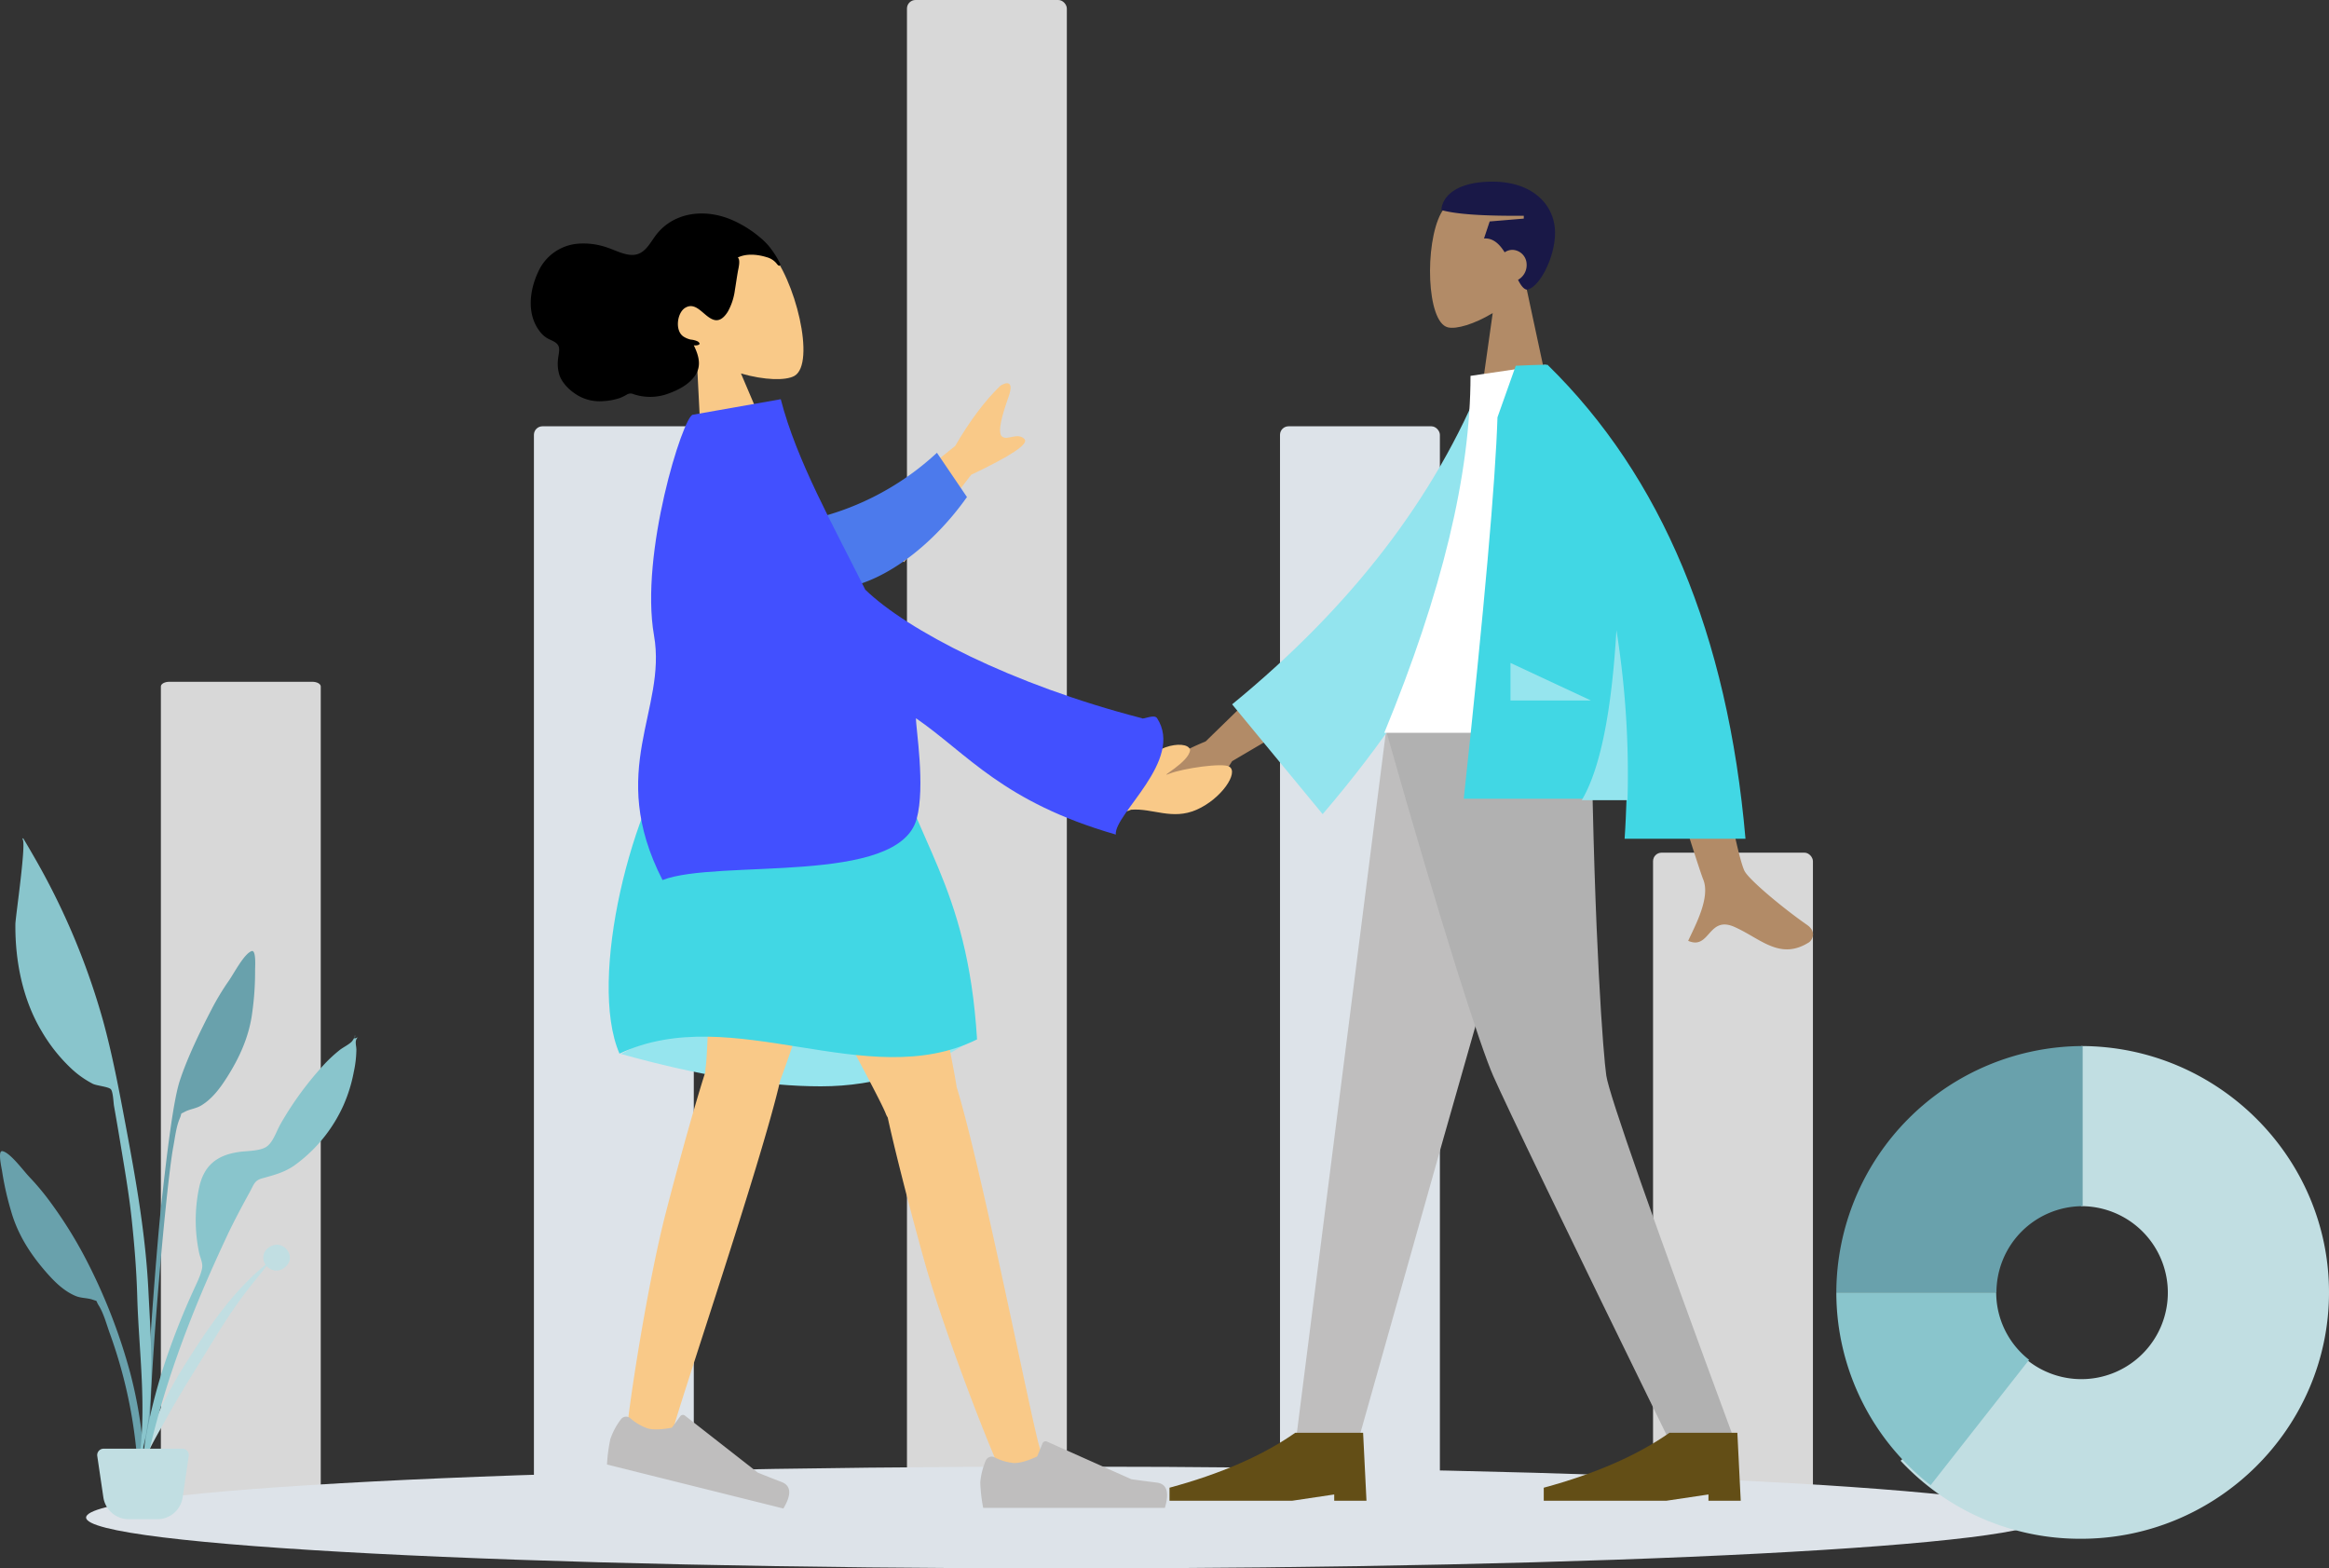 <svg xmlns="http://www.w3.org/2000/svg" width="819.702" height="551.968" viewBox="0 0 819.702 551.968"><rect x="0" y="0" width="819.702" height="551.968" fill="#333333" stroke="none"/><defs><style>.a{fill:#d8d8d8;}.b{fill:#dde3e9;}.c,.h{fill:#b28b67;}.c,.d,.m,.n,.o,.p,.q,.r,.s,.t,.u,.v{fill-rule:evenodd;}.d{fill:#191847;}.e,.p{fill:#bfbebe;}.f{fill:#b1b1b1;}.g{fill:#634e16;}.i{fill:#93e4ee;}.j{fill:#fff;}.k,.q{fill:#41d7e4;}.l,.o{fill:#96e5ee;}.m{fill:#f9c988;}.r{fill:#4c7aec;}.s{fill:#4250ff;}.t{fill:#c1dee2;}.u{fill:#69a1ac;}.v{fill:#89c5cc;}</style></defs><g transform="translate(-929.698 -235.067)"><g transform="translate(986.32 235.042)"><rect class="a" width="56.269" height="234.455" rx="3" transform="translate(525.177 300.102)"/><rect class="b" width="56.269" height="384.505" rx="3" transform="translate(393.883 150.051)"/><rect class="a" width="56.269" height="534.531" rx="3" transform="translate(262.589 0.025)"/><rect class="b" width="56.269" height="384.505" rx="3" transform="translate(131.294 150.051)"/><path class="a" d="M3,0H53.269c1.657,0,3,.74,3,1.653V292.945c0,.913-1.343,1.653-3,1.653H3c-1.657,0-3-.74-3-1.653V1.653C0,.74,1.343,0,3,0Z" transform="translate(0 239.958)"/></g><g transform="translate(1008.158 751.217)"><path class="b" d="M170.2,388.309c0,9.95,154.465,17.909,344.952,17.909S860.1,398.259,860.1,388.309,705.638,370.4,515.152,370.4,170.2,378.359,170.2,388.309Z" transform="translate(-218.358 -370.4)"/></g><g transform="translate(1433 299)"><g transform="translate(0 2)"><path class="c" d="M33.738,34.49c4.608-5.409,7.727-12.037,7.205-19.465C39.442-6.375,9.652-1.667,3.857,9.134s-5.106,38.2,2.383,40.13c2.987.77,9.349-1.116,15.825-5.019L18,73H42Z" transform="translate(0 0)"/></g><path class="d" d="M74.27,53.867A4.811,4.811,0,0,1,77,53a5.15,5.15,0,0,1,5,5,5.937,5.937,0,0,1-3.027,5.547C79.924,65.406,80.88,66.755,82,67c4.322-.437,10-11.18,10-20,0-9.654-7.682-18-22-18-12.869,0-17.749,5.306-18,10,5.515,1.516,15.151,2.1,29,2v1L69,43l-2,6C70.182,48.763,72.456,50.945,74.27,53.867Z" transform="translate(-48 -29)"/></g><g transform="translate(1329.775 299)"><g transform="translate(11.535 192.765)"><path class="e" d="M784.251,747.639,743.064,892.054l-30,106.446H691.2l31.865-250.861Z" transform="translate(-646.787 -747.639)"/><path class="f" d="M780.468,747.639c1.017,74.411,4.238,115.092,5.255,121.872s16.1,49.832,45.426,129.158H808.266c-37.291-76.1-57.969-119.159-62.376-129.158s-17.628-50.682-37.8-121.872Z" transform="translate(-631.986 -747.639)"/><g transform="translate(131.719 247.544)"><path class="g" d="M807.062,903.487l-1.187-23.9h-23.9q-17.033,11.952-44.24,19.324v4.578h43.223l14.746-2.2v2.2Z" transform="translate(-737.735 -879.587)"/></g><g transform="translate(0 247.544)"><path class="g" d="M736.85,903.487l-1.186-23.9h-23.9q-17.037,11.952-44.24,19.324v4.578h43.221l14.748-2.2v2.2Z" transform="translate(-667.525 -879.587)"/></g></g><g transform="translate(0 64.45)"><path class="h" d="M717.83,733.182l-32.205,31.357a100.441,100.441,0,0,0-23.053,13.22c-1.354,1.7-2.882,4.747,3.561,3.39s13.052-2.542,14.238-.509S678,785.9,680.2,788.606c1.525,1.865,6.441-3.9,14.746-17.119l33.392-19.661Zm142.89,4.407-23.731.169c14.577,47.291,22.543,72.377,23.731,75.26,2.71,6.44-2.882,16.44-5.255,21.694,7.8,3.39,6.949-9.322,16.611-4.746,8.983,4.07,15.763,11.7,25.933,5.255,1.188-.848,2.712-3.73-.677-6.1-8.306-5.763-20.34-15.765-22.034-18.984-2.2-4.407-7.12-28.646-14.577-72.546Z" transform="translate(-661.377 -631.99)"/><path class="i" d="M777.581,683.287l-9.83-1.694c-16.95,42.2-46.444,80.68-88.48,115.089l31.865,38.647C753.173,786.175,779.106,735.493,777.581,683.287Z" transform="translate(-645.7 -677.186)"/><path class="j" d="M795.283,808.742H707.821c20.34-49.326,30.339-91.021,30.339-125.6l26.443-3.9C785.453,712.634,791.214,753.652,795.283,808.742Z" transform="translate(-620.688 -679.244)"/><path class="k" d="M752.222,679.244h-1.694c-2.035,0-5.255.169-9.493.338l-6.441,18.138q-1.018,33.305-11.866,134.242h57.291c-.168,4.578-.339,9.325-.677,14.068h42.544q-9.408-107.8-69.664-166.786Z" transform="translate(-607.628 -679.244)"/><path class="i" d="M757.068,729.025c-1.7,28.985-5.763,48.986-12.2,59.834h16.1A321.917,321.917,0,0,0,757.068,729.025Z" transform="translate(-588.236 -635.632)"/><path class="l" d="M759.8,748.389l-28.306-13.22v13.22Z" transform="translate(-599.95 -630.25)"/></g></g><g transform="matrix(0.966, -0.259, 0.259, 0.966, 1111.691, 326.301)"><g transform="translate(43.082 9.07)"><path class="m" d="M9.367,39.1C4.143,32.971.607,25.456,1.2,17.035,2.9-7.228,36.675-1.89,43.245,10.356s5.789,43.308-2.7,45.5c-3.386.873-10.6-1.265-17.941-5.69l4.608,32.6H0Z" transform="translate(0 0)"/></g><path class="n" d="M88.9,24.924a31.105,31.105,0,0,0-1.46-4.852,22.709,22.709,0,0,0-2.863-5.327A40.261,40.261,0,0,0,77,6.53C71.8,2.29,65.186-.155,58.679.639a18.806,18.806,0,0,0-9.189,3.74C47.038,6.263,44.679,9.038,41.5,9.237,38.048,9.454,34.881,6.4,32.11,4.52A25.245,25.245,0,0,0,22.01.248,16.793,16.793,0,0,0,5.929,6.327C1.442,11.668-1.819,19.5,1.127,26.578a9.078,9.078,0,0,0,2.263,3.344c.927.843,2.344,1.74,2.72,3.087.4,1.432-.794,3.279-1.256,4.57a13.453,13.453,0,0,0-1.013,5.805c.318,3.3,2.394,6.457,4.586,8.629a15.244,15.244,0,0,0,7.909,4.061,22.189,22.189,0,0,0,5.95.459,18.524,18.524,0,0,0,2.817-.565,2.548,2.548,0,0,1,2.241.545,18.386,18.386,0,0,0,11.85,2.937c3.575-.3,7.7-1.164,10.613-3.614,3.239-2.721,3.175-6.472,2.412-10.481.807.4,3.041.648,1.707-.947a7.228,7.228,0,0,0-2.207-1.261,8.029,8.029,0,0,1-2.206-1.7c-2.477-2.85.025-8.649,3.139-9.6,4.626-1.42,5.662,5.123,8.964,6.815,1.9.973,3.885-.357,5.308-1.715a21.252,21.252,0,0,0,4.326-6.682c.924-2.02,1.783-4.068,2.725-6.078.44-.939,1.961-3.592,1.2-4.653,3.314-.661,7,.716,9.858,2.522a6.741,6.741,0,0,1,2.708,2.887c.135.282.428,1.122.8,1.156.686.064.43-.774.362-1.173" transform="translate(0 0)"/></g><g transform="translate(1055.961 462.448)"><path class="o" d="M101.586,103.728q40.8,11.41,70.4,11.41t54.986-17.572q-39.922-11.712-65.757-11.712T101.586,103.728Z" transform="translate(-9.355 39.791)"/><path class="m" d="M193.474,133.582a6.424,6.424,0,0,1-.659-1.287C189.18,122.68,130.949,18.962,125.147,0h65.56c4.41,14.417,24.263,104.893,27.057,122.945,8.815,28.475,26.965,120.691,29.281,127.08,2.439,6.721-11.277,13.721-14.931,5.459-5.815-13.146-19.67-49.522-25.84-71.733C200.491,162.927,195.782,144.194,193.474,133.582Z" transform="translate(-7.303 32.313)"/><path class="m" d="M53.86,125.655a6.43,6.43,0,0,1,.659,1.287c3.635,9.614,61.866,113.332,67.668,132.295H56.627c-4.41-14.417-24.263-104.893-27.057-122.945C20.754,107.817,2.605,15.6.289,9.212-2.15,2.492,11.565-4.509,15.22,3.753,21.035,16.9,34.89,53.275,41.059,75.486,46.843,96.309,51.552,115.042,53.86,125.655Z" transform="translate(105.817 285.599) rotate(-150)"/><g transform="translate(151.214 254.6) rotate(80)"><path class="p" d="M1.9,6.882a24.343,24.343,0,0,0-1.9,7.6,56.888,56.888,0,0,0,1.022,8.95H64.967q2.493-8.24-2.878-8.9t-8.922-1.186L23.446.1a1.134,1.134,0,0,0-1.5.574L21.936.7l-1.91,4.634q-4.971,2.32-8.08,2.32a18.3,18.3,0,0,1-6.975-2.04h0A2.267,2.267,0,0,0,1.965,6.732Q1.931,6.806,1.9,6.882Z" transform="matrix(0.407, -0.914, 0.914, 0.407, 0, 60.072)"/></g><g transform="translate(218.748 279.845)"><path class="p" d="M2.945,27.043a24.343,24.343,0,0,0-1.9,7.6,56.888,56.888,0,0,0,1.022,8.95H66.01q2.493-8.24-2.878-8.9T54.21,33.51L24.489,20.26a1.134,1.134,0,0,0-1.5.574l-.013.029L21.068,25.5q-4.971,2.32-8.08,2.32a18.3,18.3,0,0,1-6.975-2.04h0a2.267,2.267,0,0,0-3.006,1.116Q2.974,26.967,2.945,27.043Z" transform="translate(-1.043 -20.161)"/></g><path class="q" d="M124.141.44q38.343-10.97,72.559,0c7.936,36.209,27.22,50.58,30.611,106.094-38.547,19.154-86.164-13.66-125.845,5.018C90.129,85.426,106,22.507,124.141.44Z" transform="translate(-9.697 31.873)"/></g><g transform="translate(1131.559 388.424) rotate(-10)"><path class="m" d="M0,40.148,39.352,18.6Q49.167,6.939,58.7.489c1.941-.81,5.334-1.3,2.16,4.333s-6.258,11.7-4.642,13.437,5.649-.689,7.578,2.195q1.929,2.884-20.666,9.111L14.531,55.746Zm70.025,96.674,12.541-6.89,1.422,13.641c2.425-9.229,17.8-9.489,18.229-5.333-.952,4.3-13.532,8.039-8.621,7.028s19.091-.605,21.157,1.205c3.056,2.679-4.77,10.716-13.94,12.952s-15.15-3.317-22.74-4.01c-6.42,1.79.4-6.632-7.064-1.246Z" transform="translate(92.303 8.263)"/><path class="r" d="M6.241,7.215A96.691,96.691,0,0,0,59.805,0l4.92,18.17c-15.461,11.144-35.975,19.063-52.328,16C-.491,31.755-4.627,15.049,6.241,7.215Z" transform="translate(65.845 37.46) rotate(-9)"/><path class="s" d="M91.7,71.155c12.018,16.6,44.87,41.817,88.028,61.47.308.636,4.568-.791,5.275.93,6.858,16.258-20.806,30.54-21.428,37.8-37.195-18.214-46.33-36.92-62.149-52.533-.673,3.38-.844,24.16-5.906,34.925-10.407,22.128-71.345,1.635-91.834,5.668-12.831-41.67,11.978-58.6,12-85.268C15.7,44.944,39.148,0,42.6,0H74.056C75.792,22.3,84.528,46.876,91.7,71.155Z" transform="translate(0 0)"/></g><g transform="translate(1576.004 603.202)"><path class="t" d="M41.272,107.445A30.435,30.435,0,1,0,63.515,56.354V0c47.987,0,87.264,39.023,87.264,86.7S111.5,173.4,63.515,173.4A86.221,86.221,0,0,1,0,145.948Z" transform="translate(22.617)"/><path class="u" d="M109.7,0V56.354A30.344,30.344,0,0,0,79.354,86.7H23A86.964,86.964,0,0,1,109.7,0Z" transform="translate(-23)"/><path class="v" d="M84.268,23A30.08,30.08,0,0,0,95.851,46.722L61.185,90.851A85.98,85.98,0,0,1,28,23Z" transform="translate(-28 63.698)"/></g><g transform="translate(929.698 530.03)"><path class="u" d="M142.443,98.583c1.9-2.7,5.417-9.575,8.087-10.541,1.72-.623,1.218,5.817,1.24,7.045a102.952,102.952,0,0,1-.951,14.182c-1.029,8.5-4.394,16.062-9.008,23.293-2.374,3.721-5.16,7.487-9.018,9.808-1.775,1.069-3.912,1.248-5.666,2.169-2.043,1.072-.93.205-1.851,2.333-1.278,2.955-1.687,6.767-2.278,9.92-2.715,14.473-9.29,90.984-8.15,105.706.1,1.305-1.718,1.617-1.809.024-.483-8.446,3.695-66.94,5.8-86.069s4.241-36.028,6.379-42.646c2.595-8.029,7.28-17.685,11.181-25.172A89.074,89.074,0,0,1,142.443,98.583Z" transform="translate(-61.99 -48.276)"/><path class="t" d="M154.328,318.028c4.936-3.624,10.28,3.215,5.812,6.84a4.474,4.474,0,0,1-6.5-.379c-.943,1.15-1.826,2.353-2.675,3.368-2.585,3.1-5.028,6.264-7.363,9.506-4.851,6.737-9.008,13.854-13.355,20.84-4.289,6.9-8.544,13.827-12.432,20.9-3.294,5.99-7.684,13.037-8.811,19.6,1.711-13.928,8.2-27.315,15.934-39.593,7.668-12.178,16.468-25.477,28.341-35.087A4.205,4.205,0,0,1,154.328,318.028Z" transform="translate(-59.796 -173.902)"/><path class="u" d="M.864,244.014c2.762.54,7.276,6.789,9.553,9.17a89.165,89.165,0,0,1,7.475,9,152.3,152.3,0,0,1,13.226,21.572,200.512,200.512,0,0,1,14.716,38.3,157.926,157.926,0,0,1,4.465,25.12c.159,1.591,1.827,13.853-.576,14.183-2.161.3-1.493-9.311-1.6-10.618a169.762,169.762,0,0,0-9.62-42.991c-1.07-3.028-2.063-6.736-3.774-9.461-1.232-1.962-.009-1.278-2.174-2.021-1.859-.638-3.977-.482-5.88-1.263-4.135-1.7-7.446-4.988-10.349-8.3-5.64-6.436-10.11-13.4-12.44-21.644A104.2,104.2,0,0,1,.749,251.179C.578,249.96-.916,243.666.864,244.014Z" transform="translate(0 -133.855)"/><path class="v" d="M18.348,6.192A250.322,250.322,0,0,1,42.824,64.135c3.345,12.164,5.684,24.647,8.009,37.039,3.6,19.188,7,38.374,7.971,57.9.974,19.642,2.9,42.3-3.531,61.214,3.213-19.207.154-39.651-.388-58.977-.259-9.226-1.008-18.362-1.993-27.534-.955-8.9-2.514-17.752-3.967-26.58q-1.061-6.449-2.207-12.882c-.226-1.28-.321-5.078-1.133-5.953s-4.987-1.239-6.3-1.885a33.787,33.787,0,0,1-7.31-5.1A58.394,58.394,0,0,1,21.225,67.925C14.542,56.772,11.87,43.16,12,30.242,12.031,27.734,16.064.727,14.444.355q.146-.171.277-.355Q16.561,3.08,18.348,6.192Z" transform="translate(-6.583)"/><path class="v" d="M184.414,155.755c.161-.232,1.206-1.842.679-1.739,1.071-.21-1.473,1.776,1.2.557-1.268,1.2-.536,2.752-.519,4.363a39.084,39.084,0,0,1-.9,7.769,53.281,53.281,0,0,1-3.622,11.743,52.62,52.62,0,0,1-17.294,21.222c-3.651,2.531-7.229,3.393-11.393,4.558-2.63.736-2.839,2.1-4.235,4.649-2.906,5.316-5.761,10.612-8.325,16.107-3.061,6.562-6.032,13.131-8.835,19.809-9.442,22.492-17.127,45.794-21.163,69.91-.1-14.211,3.189-28.848,7.335-42.393a253.041,253.041,0,0,1,11.148-28.8c1.016-2.281,2.556-5.216,2.988-7.735.3-1.765-.622-3.462-1.045-5.321a55.687,55.687,0,0,1-.083-22.628c1.6-8.026,6.215-11.751,14.027-12.887,2.857-.416,6.489-.264,9.108-1.482,2.854-1.326,4.032-5.687,5.655-8.486a115.4,115.4,0,0,1,15.486-21.065,50.24,50.24,0,0,1,5.3-4.873C181.1,158.087,183.606,156.921,184.414,155.755Z" transform="translate(-60.344 -84.482)"/><path class="t" d="M78.048,476h27.725a2.257,2.257,0,0,1,2.257,2.257,2.229,2.229,0,0,1-.024.329l-2.143,14.531a9.028,9.028,0,0,1-8.932,7.711H86.89a9.029,9.029,0,0,1-8.932-7.711l-2.143-14.531a2.257,2.257,0,0,1,1.9-2.562A2.3,2.3,0,0,1,78.048,476Z" transform="translate(-41.578 -261.127)"/></g></g></svg>